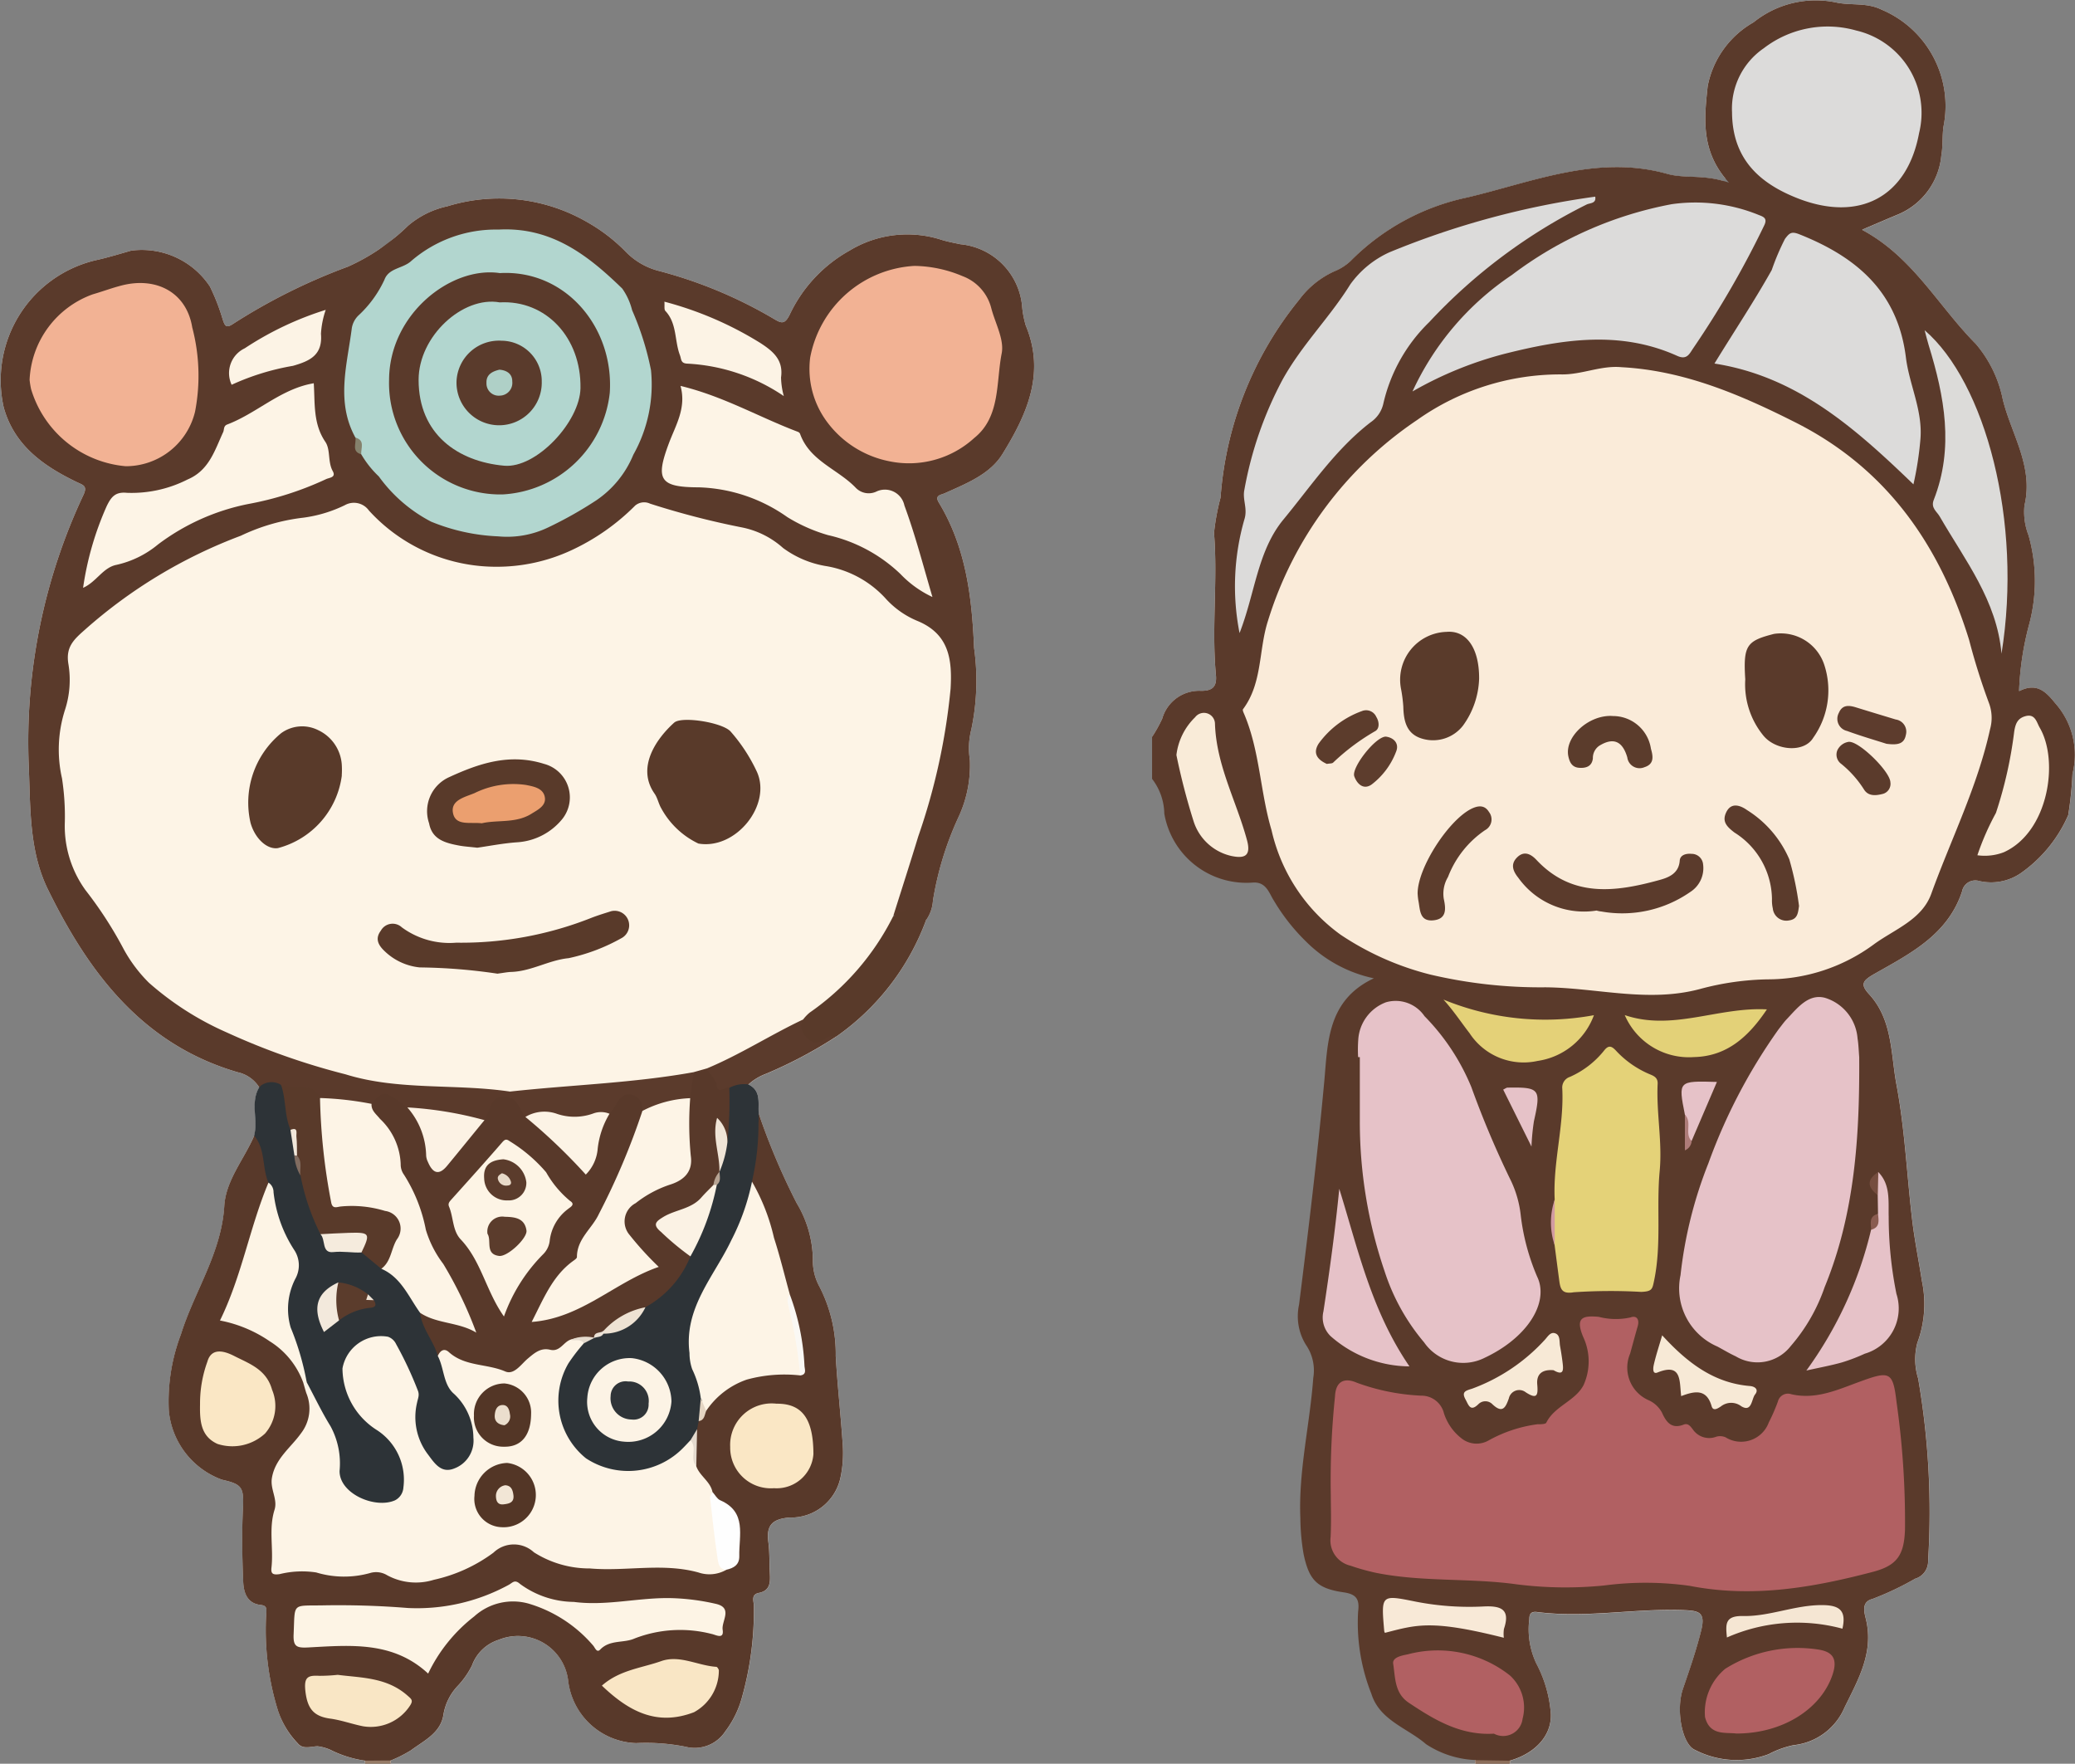 <svg xmlns="http://www.w3.org/2000/svg" xmlns:xlink="http://www.w3.org/1999/xlink" width="123.146" height="104.658" viewBox="0 0 123.146 104.658">
  <rect x="0" y="0" width="123.146" height="104.658" fill="#808080" stroke="none"/>
  <defs>
    <clipPath id="clip-path">
      <rect id="長方形_18420" data-name="長方形 18420" width="54.773" height="104.658" fill="none"/>
    </clipPath>
    <clipPath id="clip-path-2">
      <rect id="長方形_18421" data-name="長方形 18421" width="61.373" height="92.871" fill="none"/>
    </clipPath>
  </defs>
  <g id="グループ_67400" data-name="グループ 67400" transform="translate(-940.627 -2571.342)">
    <g id="グループ_67397" data-name="グループ 67397" transform="translate(1009 2571.342)">
      <g id="グループ_67396" data-name="グループ 67396" clip-path="url(#clip-path)">
        <path id="パス_26837" data-name="パス 26837" d="M22.485,11.468a6.364,6.364,0,0,1-1.851.485,14.66,14.66,0,0,0-6.464,2.413c-1.328.853-2.539,1.88-3.857,2.762a11.216,11.216,0,0,0-3.673,4.778,21.531,21.531,0,0,0-2.278,7.753,54.06,54.06,0,0,0-.252,9.779C4.274,40.969,4,41.3,2.481,41.687a2.371,2.371,0,0,0-1.56,1.357c-.213.407-.291.969-.921,1a8.416,8.416,0,0,0,.6-1.076,2.279,2.279,0,0,1,2.3-1.657c.737.01.94-.3.892-.911-.271-2.82.116-5.641-.116-8.461a13.741,13.741,0,0,1,.388-2.093A21,21,0,0,1,8.732,18.1a5.336,5.336,0,0,1,2.084-1.677,3.1,3.1,0,0,0,.95-.6,13.705,13.705,0,0,1,6.92-3.78c3.877-.911,7.724-2.568,11.882-1.405.989.281,2.064.048,3.344.426-.291.252-.717.1-1.085.1-1.89-.039-3.722-.572-5.612-.572a12.31,12.31,0,0,0-4.73.882" transform="translate(0 -0.315)" fill="#fff"/>
        <path id="パス_26838" data-name="パス 26838" d="M35.072,10.6c-1.483-1.793-1.241-3.7-1.056-5.486a5.572,5.572,0,0,1,2.723-3.789A5.883,5.883,0,0,1,41.614.142c.882.2,1.822-.01,2.714.426A6.205,6.205,0,0,1,48.01,7.518c-.078.562-.029,1.144-.126,1.7a4.216,4.216,0,0,1-2.51,3.489c-.678.281-1.347.572-2.171.921.029-.233.31-.436.872-.669A5.184,5.184,0,0,0,47.3,10.183a7.53,7.53,0,0,0-1.764-8.5,4.3,4.3,0,0,0-3.082-1.2A6.515,6.515,0,0,1,41.226.4,6.484,6.484,0,0,0,34.51,4.659a7.3,7.3,0,0,0,.271,4.982c.136.31.494.62.291.959" transform="translate(-1.044 0)" fill="#fff"/>
        <path id="パス_26839" data-name="パス 26839" d="M55.3,46.351a21.688,21.688,0,0,1-.252,2.452,8.213,8.213,0,0,1-2.811,3.441,3.114,3.114,0,0,1-2.481.465.8.8,0,0,0-1.008.62c-.843,2.568-3.082,3.693-5.185,4.885-.737.417-.872.63-.32,1.231,1.4,1.531,1.27,3.567,1.619,5.389.494,2.646.611,5.36.93,8.034.145,1.2.388,2.384.572,3.576a6.6,6.6,0,0,1-.271,3.673,3.822,3.822,0,0,0,.048,2.113,46.468,46.468,0,0,1,.591,10.816,1.07,1.07,0,0,1-.766,1.066,17.8,17.8,0,0,1-2.53,1.2c-.707.174-.475.853-.388,1.231.465,1.967-.475,3.576-1.27,5.2A3.707,3.707,0,0,1,38.742,104a5.607,5.607,0,0,0-1.473.533,5.372,5.372,0,0,1-4.371-.252c-.766-.32-1.153-2.374-.717-3.625.388-1.134.785-2.268,1.076-3.441.291-1.134-.155-1.192-1.056-1.231-2.9-.107-5.776.485-8.664.116-.359-.048-.475.1-.475.426a4.746,4.746,0,0,0,.417,2.626,7.542,7.542,0,0,1,.843,2.782c.174,1.357-.795,2.51-2.384,2.975a.4.4,0,0,1-.048.184.2.2,0,0,1-.039-.174v-.01a.218.218,0,0,1,.078-.145,7.822,7.822,0,0,1,.853-.533,2.535,2.535,0,0,0,1.076-2.966,13.821,13.821,0,0,0-.7-2.142,4.784,4.784,0,0,1-.417-2.433c.048-.514.262-.911.833-.833,2.675.339,5.33-.271,8-.145,2.132.1,2.278.2,1.812,2.307-.184.853-.6,1.628-.795,2.471-.717,3.053.359,4.313,3.15,3.974,2.268-.271,4.8-.678,5.97-3.218.62-1.357,1.337-2.714,1.1-4.313a1.808,1.808,0,0,1,1.367-2.239,3.083,3.083,0,0,0,2.384-3.218,51.251,51.251,0,0,0-.456-7.317,12.853,12.853,0,0,1,0-5.369,7.5,7.5,0,0,0-.223-3.363c-.523-3.082-.7-6.212-1.115-9.3-.31-2.316-.446-4.759-1.938-6.775-.426-.582-.165-.989.388-1.27a24.417,24.417,0,0,0,2.568-1.628A6.481,6.481,0,0,0,48.4,53.416a1.368,1.368,0,0,1,1.4-.94c2.665.048,4-1.725,4.865-3.857a7.039,7.039,0,0,0,.252-4.555c-.349-1.221-.882-2.336-2.4-2.481-.688-.068-.678-.64-.62-1.134a19.733,19.733,0,0,1,.465-2.791,9.965,9.965,0,0,0,.068-5.36,6.082,6.082,0,0,1-.184-2.8,2.306,2.306,0,0,0-.058-1.231c-.824-2.374-1.241-5-2.791-6.978C47.61,19.03,45.953,16.6,43.53,14.9c-.465-.33-.708-.591-.7-.814,3,1.609,4.516,4.536,6.726,6.755a7.3,7.3,0,0,1,1.6,3.286c.5,2.064,1.841,3.983,1.289,6.3a3.809,3.809,0,0,0,.242,1.774,9.93,9.93,0,0,1,.019,5.35,17.8,17.8,0,0,0-.582,3.9c1.037-.533,1.589.019,2.142.708a4.6,4.6,0,0,1,1.027,4.2" transform="translate(-0.673 -0.434)" fill="#fff"/>
        <path id="パス_26840" data-name="パス 26840" d="M54.623,45.917a21.688,21.688,0,0,1-.252,2.452,8.213,8.213,0,0,1-2.811,3.441,3.114,3.114,0,0,1-2.481.465.8.8,0,0,0-1.008.62c-.843,2.568-3.082,3.693-5.185,4.885-.737.417-.872.63-.32,1.231,1.4,1.531,1.27,3.567,1.619,5.389.494,2.646.611,5.36.93,8.034.145,1.2.388,2.384.572,3.576a6.6,6.6,0,0,1-.271,3.673,3.822,3.822,0,0,0,.048,2.113,46.468,46.468,0,0,1,.591,10.816,1.07,1.07,0,0,1-.766,1.066,17.8,17.8,0,0,1-2.53,1.2c-.708.174-.475.853-.388,1.231.465,1.967-.475,3.576-1.27,5.2a3.707,3.707,0,0,1-3.034,2.248,5.607,5.607,0,0,0-1.473.533,5.372,5.372,0,0,1-4.371-.252c-.766-.32-1.153-2.374-.717-3.625.388-1.134.785-2.268,1.076-3.441.291-1.134-.155-1.192-1.056-1.231-2.9-.107-5.776.485-8.664.116-.359-.048-.475.1-.475.426a4.746,4.746,0,0,0,.417,2.626,7.542,7.542,0,0,1,.843,2.782c.174,1.357-.795,2.51-2.384,2.975a.268.268,0,0,1-.087.01,13.087,13.087,0,0,1-1.851.058h-.058a.364.364,0,0,1-.1.01v-.107a5.716,5.716,0,0,1-2.908-.94c-1.115-.969-2.752-1.405-3.247-2.995a11.45,11.45,0,0,1-.785-4.865c.1-.746-.107-1.047-.882-1.153-1.58-.233-2.035-.746-2.355-2.278A13.115,13.115,0,0,1,8.8,90.082c-.116-2.8.562-5.534.766-8.316A2.669,2.669,0,0,0,9.13,79.8a3.222,3.222,0,0,1-.407-2.384c.552-4.4,1.085-8.79,1.493-13.21.213-2.287.155-4.846,2.946-6.154A8.037,8.037,0,0,1,9.168,55.9,11.781,11.781,0,0,1,7.22,53.428c-.281-.436-.446-1.124-1.26-1.056a4.945,4.945,0,0,1-5.234-4.09A3.471,3.471,0,0,0,0,46.217V43.726a8.415,8.415,0,0,0,.6-1.076,2.279,2.279,0,0,1,2.3-1.657c.737.01.94-.3.892-.911-.271-2.82.116-5.641-.116-8.461a13.741,13.741,0,0,1,.388-2.093A21,21,0,0,1,8.732,17.781,5.336,5.336,0,0,1,10.816,16.1a3.1,3.1,0,0,0,.95-.6,13.705,13.705,0,0,1,6.92-3.78c3.877-.911,7.724-2.568,11.882-1.405.989.281,2.064.048,3.344.426a2.48,2.48,0,0,1,.33.1c-.078-.078-.145-.165-.213-.242-1.483-1.793-1.241-3.7-1.056-5.486a5.572,5.572,0,0,1,2.723-3.789A5.883,5.883,0,0,1,40.57.142c.882.2,1.822-.01,2.714.426a6.205,6.205,0,0,1,3.683,6.949c-.078.562-.029,1.144-.126,1.7A4.216,4.216,0,0,1,44.33,12.7c-.678.281-1.347.572-2.171.921-.01,0-.019.01-.029.01.01.01.019.01.029.019,3,1.609,4.516,4.536,6.726,6.755a7.3,7.3,0,0,1,1.6,3.286c.5,2.064,1.841,3.983,1.289,6.3a3.809,3.809,0,0,0,.242,1.774,9.93,9.93,0,0,1,.019,5.35,17.8,17.8,0,0,0-.582,3.9c1.037-.533,1.589.019,2.142.708a4.6,4.6,0,0,1,1.027,4.2" transform="translate(0 0)" fill="#5a3a2b"/>
        <path id="パス_26841" data-name="パス 26841" d="M19.877,107.864a.058.058,0,0,1-.01.039c-.019.048-.048.078-.078.078a.435.435,0,0,0-.01-.107v-.107c.058.029.087.058.1.1" transform="translate(-0.61 -3.322)" fill="#fff"/>
        <path id="パス_26842" data-name="パス 26842" d="M21.873,107.8a.4.4,0,0,1-.048.184H19.79a.435.435,0,0,0-.01-.107v-.107l2.006.029Z" transform="translate(-0.61 -3.322)" fill="#8b6d5a"/>
        <path id="パス_26843" data-name="パス 26843" d="M28.029,22.482c3.721.2,7.053,1.628,10.323,3.277,5.4,2.723,8.556,7.25,10.306,12.9a38.8,38.8,0,0,0,1.185,3.766,2.5,2.5,0,0,1,.061,1.536c-.746,3.409-2.315,6.519-3.49,9.769-.558,1.545-2.188,2.107-3.407,3A10.627,10.627,0,0,1,36.7,58.807a16.356,16.356,0,0,0-4.008.572c-3.087.829-6.128-.076-9.189-.1a28.548,28.548,0,0,1-6.815-.755,17.02,17.02,0,0,1-5.326-2.364,10.5,10.5,0,0,1-4.1-6.2c-.677-2.27-.692-4.672-1.613-6.866-.043-.1-.123-.263-.081-.318,1.162-1.555.92-3.509,1.48-5.242A22.237,22.237,0,0,1,15.894,25.62a14.683,14.683,0,0,1,8.563-2.71c1.216.022,2.349-.543,3.572-.428" transform="translate(-0.171 -0.693)" fill="#faebd9"/>
        <path id="パス_26844" data-name="パス 26844" d="M10.942,91.181a48.231,48.231,0,0,1,.25-5.831c.042-.957.611-1.116,1.291-.817a12.751,12.751,0,0,0,3.82.769,1.374,1.374,0,0,1,1.356,1.05,3.075,3.075,0,0,0,1.019,1.467,1.438,1.438,0,0,0,1.633.139A8.16,8.16,0,0,1,23.2,87c.184,0,.484,0,.532-.095.5-1,1.732-1.284,2.217-2.242a3.416,3.416,0,0,0-.032-2.855c-.467-1.131-.047-1.271.927-1.183a4.018,4.018,0,0,0,1.885.035c.368-.138.543.124.428.523-.156.541-.3,1.085-.451,1.627a2.11,2.11,0,0,0,1.08,2.754,1.677,1.677,0,0,1,.81.742c.248.556.565,1,1.29.713.259-.1.4.1.544.288a1.173,1.173,0,0,0,1.4.427.835.835,0,0,1,.535.036,1.75,1.75,0,0,0,2.571-.878,11.034,11.034,0,0,0,.541-1.241.612.612,0,0,1,.79-.436c1.443.339,2.739-.256,4.023-.726,1.824-.668,2.014-.645,2.23,1.212a50.22,50.22,0,0,1,.5,7.544c-.051,1.511-.467,2.135-1.905,2.513-3.572.937-7.144,1.559-10.882.828a18.878,18.878,0,0,0-5.058-.021,23.093,23.093,0,0,1-5.155-.061c-2.785-.394-5.627-.131-8.4-.69a12.836,12.836,0,0,1-1.51-.423A1.541,1.541,0,0,1,10.931,93.7c.047-.941.011-1.885.011-2.524" transform="translate(-0.336 -2.485)" fill="#b16062"/>
        <path id="パス_26845" data-name="パス 26845" d="M42.963,64.624c.028,4.655-.253,9.26-2.051,13.632a10.57,10.57,0,0,1-2.013,3.5,2.5,2.5,0,0,1-3.261.611c-.374-.172-.728-.387-1.091-.582a3.759,3.759,0,0,1-2.189-4.235A25.42,25.42,0,0,1,34.016,70.9a33.006,33.006,0,0,1,4.167-7.948c.165-.206.316-.425.5-.615.62-.656,1.27-1.5,2.243-1.247A2.739,2.739,0,0,1,42.864,63.5c.061.369.068.748.1,1.122" transform="translate(-0.996 -1.882)" fill="#e6c2c8"/>
        <path id="パス_26846" data-name="パス 26846" d="M12.616,64.619a8.065,8.065,0,0,1,.007-1.016,2.538,2.538,0,0,1,1.643-2.24,2.071,2.071,0,0,1,2.29.823A13.1,13.1,0,0,1,19.338,66.4,56,56,0,0,0,21.709,72a6.351,6.351,0,0,1,.551,1.943,13.128,13.128,0,0,0,.978,3.694,2.012,2.012,0,0,1,.173.532c.259,1.5-1.079,3.25-3.267,4.28a2.823,2.823,0,0,1-3.613-.907,12.449,12.449,0,0,1-2.343-4.215,27.486,27.486,0,0,1-1.471-8.874c0-1.279,0-2.558,0-3.836h-.1" transform="translate(-0.388 -1.888)" fill="#e6c2c8"/>
        <path id="パス_26847" data-name="パス 26847" d="M5.349,37.939A14.34,14.34,0,0,1,5.633,31.2c.211-.651-.121-1.168,0-1.757A22.181,22.181,0,0,1,7.9,22.9c1.144-2.068,2.8-3.687,4.017-5.649a5.777,5.777,0,0,1,2.331-1.911,49.792,49.792,0,0,1,12.208-3.3c.076.41-.308.373-.5.462a32.575,32.575,0,0,0-9.346,6.978,9.774,9.774,0,0,0-2.731,4.853,1.807,1.807,0,0,1-.74,1.087c-2.085,1.6-3.541,3.786-5.186,5.778-1.541,1.868-1.68,4.375-2.605,6.74" transform="translate(-0.157 -0.371)" fill="#dcdbda"/>
        <path id="パス_26848" data-name="パス 26848" d="M15.945,23.613a16.74,16.74,0,0,1,5.9-6.915,22.61,22.61,0,0,1,9.486-4.2,9.963,9.963,0,0,1,5.181.647c.3.11.508.213.3.629a56.243,56.243,0,0,1-4.2,7.264c-.225.327-.371.724-.951.463-3.392-1.529-6.822-.987-10.25-.124a22.093,22.093,0,0,0-5.467,2.235" transform="translate(-0.491 -0.382)" fill="#dcdbda"/>
        <path id="パス_26849" data-name="パス 26849" d="M35.515,6.742A4.351,4.351,0,0,1,37.4,2.911a6.213,6.213,0,0,1,5.488-1.049,5.015,5.015,0,0,1,3.726,6.088c-.7,3.785-3.535,5.3-7.2,3.869-2.341-.915-3.871-2.389-3.9-5.078" transform="translate(-1.095 -0.05)" fill="#dcdbda"/>
        <path id="パス_26850" data-name="パス 26850" d="M46.249,29.182c-3.47-3.346-6.914-6.408-11.811-7.17,1.181-1.929,2.362-3.7,3.4-5.552a14.383,14.383,0,0,1,.784-1.845c.272-.362.393-.457.863-.27,3.375,1.341,5.829,3.407,6.314,7.3.2,1.627,1.01,3.155.861,4.867a19.571,19.571,0,0,1-.413,2.669" transform="translate(-1.062 -0.439)" fill="#dcdbda"/>
        <path id="パス_26851" data-name="パス 26851" d="M24.652,73.165c-.113-2.216.561-4.378.449-6.593a.663.663,0,0,1,.452-.695,5.365,5.365,0,0,0,2.035-1.569c.284-.365.479-.227.713.025a5.76,5.76,0,0,0,2.023,1.4c.245.1.455.212.437.561-.083,1.726.286,3.427.12,5.179-.2,2.151.119,4.338-.33,6.493-.107.51-.116.641-.768.669a32.182,32.182,0,0,0-4,.022c-.676.113-.789-.161-.857-.662-.095-.708-.186-1.417-.279-2.125a9.411,9.411,0,0,1,0-2.706" transform="translate(-0.757 -1.975)" fill="#e4d278"/>
        <path id="パス_26852" data-name="パス 26852" d="M51.871,39.427c-.27-3.169-2.175-5.568-3.67-8.157-.172-.3-.542-.506-.352-.988,1.213-3.094.632-6.138-.3-9.168-.087-.283-.156-.572-.242-.895,3.583,3.073,5.836,11.335,4.56,19.207" transform="translate(-1.458 -0.623)" fill="#dcdbd9"/>
        <path id="パス_26853" data-name="パス 26853" d="M35.72,105.976c-.654-.081-1.585.138-1.863-.981a3.357,3.357,0,0,1,1.2-2.86,8.079,8.079,0,0,1,5.468-1.151c.855.118,1.219.5.917,1.449-.657,2.055-2.945,3.544-5.72,3.543" transform="translate(-1.042 -3.11)" fill="#b16062"/>
        <path id="パス_26854" data-name="パス 26854" d="M20.75,105.99c-1.978.12-3.533-.814-5.064-1.837-.848-.566-.794-1.5-.922-2.311-.062-.393.543-.494.872-.561a6.916,6.916,0,0,1,6.058,1.256,2.575,2.575,0,0,1,.75,2.566,1.159,1.159,0,0,1-1.7.887" transform="translate(-0.455 -3.116)" fill="#b16062"/>
        <path id="パス_26855" data-name="パス 26855" d="M44.318,74.24,44.3,73.129a1.254,1.254,0,0,1,.031-1.37c.742.753.594,1.75.62,2.649a23.075,23.075,0,0,0,.46,4.582,2.8,2.8,0,0,1-1.879,3.549,10.7,10.7,0,0,1-1.36.519c-.642.18-1.3.3-2.107.48a23.312,23.312,0,0,0,3.842-8.355c.271-.255.142-.685.407-.943" transform="translate(-1.235 -2.212)" fill="#e6c2c8"/>
        <path id="パス_26856" data-name="パス 26856" d="M15.6,83.323a7.125,7.125,0,0,1-4.688-1.8,1.543,1.543,0,0,1-.42-1.462c.368-2.408.7-4.821.94-7.277,1.111,3.571,1.9,7.232,4.167,10.541" transform="translate(-0.323 -2.243)" fill="#e6c2c8"/>
        <path id="パス_26857" data-name="パス 26857" d="M1.49,46.149A3.739,3.739,0,0,1,2.6,43.907a.656.656,0,0,1,1.179.387c.079,2.47,1.279,4.6,1.9,6.906.264.974-.18,1.1-.947.934a3.056,3.056,0,0,1-2.22-2.048A38.89,38.89,0,0,1,1.49,46.149" transform="translate(-0.046 -1.346)" fill="#f9ebd8"/>
        <path id="パス_26858" data-name="パス 26858" d="M50.538,52.1a15.65,15.65,0,0,1,1.1-2.509,25.051,25.051,0,0,0,1.085-4.825c.072-.459.19-.784.658-.916.591-.168.672.365.851.671,1.169,1.988.524,6.2-2.122,7.4a3.157,3.157,0,0,1-1.578.179" transform="translate(-1.558 -1.351)" fill="#f9ebd8"/>
        <path id="パス_26859" data-name="パス 26859" d="M26.771,62.132a4.207,4.207,0,0,1-3.344,2.71A3.83,3.83,0,0,1,19.395,63.2c-.5-.647-.952-1.335-1.553-2a15.884,15.884,0,0,0,8.929.928" transform="translate(-0.55 -1.887)" fill="#e4d178"/>
        <path id="パス_26860" data-name="パス 26860" d="M28.943,62.14c2.84.963,5.522-.492,8.437-.339-1.091,1.626-2.374,2.786-4.325,2.83a4.15,4.15,0,0,1-4.111-2.491" transform="translate(-0.892 -1.905)" fill="#e3d178"/>
        <path id="パス_26861" data-name="パス 26861" d="M21.314,100.2c-4.288-1.081-5.166-.781-7.059-.292a.411.411,0,0,1-.041-.1c-.19-2.192-.195-2.166,1.89-1.748a16.551,16.551,0,0,0,4.014.282c1.009-.046,1.6.151,1.2,1.333a2.047,2.047,0,0,0-.006.53" transform="translate(-0.436 -3.016)" fill="#f8e9d7"/>
        <path id="パス_26862" data-name="パス 26862" d="M24.419,83.824c-.672-.06-1.023.222-.973.832.054.635.011.93-.683.476a.629.629,0,0,0-1,.358c-.2.574-.388.906-.975.355a.582.582,0,0,0-.826-.014c-.488.484-.589.06-.77-.27-.263-.474.025-.525.4-.646a10.944,10.944,0,0,0,4.266-2.856c.181-.178.338-.5.611-.438.36.087.28.484.332.768s.1.594.139.894c.056.444.133.921-.518.544" transform="translate(-0.588 -2.516)" fill="#f7e9d6"/>
        <path id="パス_26863" data-name="パス 26863" d="M31.216,81.753c1.483,1.62,3.058,2.833,5.205,3.012.35.029.525.237.312.5s-.185,1.085-.82.7a.987.987,0,0,0-1.214.014c-.182.118-.453.3-.545-.015-.3-1.053-1.016-.9-1.807-.6-.111-.883.054-1.992-1.408-1.4-.316.128-.254-.3-.219-.453.122-.544.3-1.076.5-1.761" transform="translate(-0.946 -2.52)" fill="#f7e9d6"/>
        <path id="パス_26864" data-name="パス 26864" d="M35.2,100.2c-.08-.8-.127-1.3.965-1.278,1.565.031,3.063-.652,4.667-.648,1.062,0,1.465.321,1.223,1.4a10.3,10.3,0,0,0-6.855.522" transform="translate(-1.084 -3.029)" fill="#f5e6d3"/>
        <path id="パス_26865" data-name="パス 26865" d="M32.621,68.188c-.4-2.014-.4-2.014,1.9-1.946l-1.506,3.513c-.721-.372-.04-1.1-.4-1.567" transform="translate(-0.999 -2.041)" fill="#e6c2c8"/>
        <path id="パス_26866" data-name="パス 26866" d="M21.5,66.707c.131-.062.192-.115.254-.116,1.919-.034,2,.077,1.571,1.991a13.444,13.444,0,0,0-.146,1.506L21.5,66.707" transform="translate(-0.663 -2.052)" fill="#e6c2c8"/>
        <path id="パス_26867" data-name="パス 26867" d="M44.454,71.759q-.016.685-.031,1.37c-.628-.471-.668-.929.031-1.37" transform="translate(-1.354 -2.212)" fill="#754d3f"/>
        <path id="パス_26868" data-name="パス 26868" d="M24.648,73.454q0,1.352,0,2.7a4.184,4.184,0,0,1,0-2.7" transform="translate(-0.753 -2.264)" fill="#d19ba2"/>
        <path id="パス_26869" data-name="パス 26869" d="M32.627,68.251c.449.441-.041,1.122.4,1.567a.647.647,0,0,1-.4.547Z" transform="translate(-1.006 -2.104)" fill="#ae7c79"/>
        <path id="パス_26870" data-name="パス 26870" d="M44.439,74.319c.037.39.133.8-.407.943-.022-.383-.139-.807.407-.943" transform="translate(-1.356 -2.291)" fill="#8a5c51"/>
        <path id="パス_26871" data-name="パス 26871" d="M36.323,41.508c-.125-2.011.069-2.285,1.71-2.7a2.717,2.717,0,0,1,2.984,1.851,4.852,4.852,0,0,1-.661,4.314c-.549.913-2.23.761-2.957-.129a4.8,4.8,0,0,1-1.076-3.337" transform="translate(-1.119 -1.194)" fill="#5a3a2b"/>
        <path id="パス_26872" data-name="パス 26872" d="M19.877,41.492a5,5,0,0,1-.961,2.764,2.249,2.249,0,0,1-2.437.762c-.917-.277-1.081-1.051-1.1-1.9a8.943,8.943,0,0,0-.128-1.009,2.84,2.84,0,0,1,2.7-3.423c1.168-.1,1.943.949,1.927,2.8" transform="translate(-0.469 -1.192)" fill="#5a3b2b"/>
        <path id="パス_26873" data-name="パス 26873" d="M27.053,55.644a4.784,4.784,0,0,1-4.632-1.94c-.318-.394-.481-.8-.093-1.2.406-.419.812-.242,1.163.131,2.12,2.26,4.694,1.911,7.282,1.2.5-.136,1.166-.358,1.222-1.151.025-.35.387-.436.7-.407a.682.682,0,0,1,.687.623,1.675,1.675,0,0,1-.761,1.64A7.065,7.065,0,0,1,27.355,55.7a1.557,1.557,0,0,1-.3-.059" transform="translate(-0.681 -1.611)" fill="#5b3b2c"/>
        <path id="パス_26874" data-name="パス 26874" d="M16.261,54.565c-.026-1.54,1.885-4.466,3.256-5.081.409-.183.747-.16.977.218a.721.721,0,0,1-.231,1.081,5.91,5.91,0,0,0-2.2,2.779,1.935,1.935,0,0,0-.252,1.288c.123.573.2,1.21-.626,1.284s-.772-.638-.88-1.17a3.474,3.474,0,0,1-.043-.4" transform="translate(-0.501 -1.522)" fill="#5c3c2c"/>
        <path id="パス_26875" data-name="パス 26875" d="M39.477,55.268c-.059.4-.074.793-.58.866a.806.806,0,0,1-.977-.706,2.218,2.218,0,0,1-.05-.561,4.73,4.73,0,0,0-2.223-3.943c-.456-.347-.749-.649-.5-1.186.306-.668.9-.394,1.246-.147A6.441,6.441,0,0,1,38.9,52.516a18.305,18.305,0,0,1,.574,2.751" transform="translate(-1.081 -1.52)" fill="#5b3b2c"/>
        <path id="パス_26876" data-name="パス 26876" d="M28.115,43.84a2.278,2.278,0,0,1,2.276,1.942c.144.491.18.913-.383,1.093a.734.734,0,0,1-1.02-.581c-.266-.907-.777-1.235-1.661-.692a.876.876,0,0,0-.382.753c-.056.47-.4.587-.818.556s-.56-.324-.636-.674c-.247-1.153,1.212-2.487,2.624-2.4" transform="translate(-0.785 -1.351)" fill="#5b3c2c"/>
        <path id="パス_26877" data-name="パス 26877" d="M10.679,46.67c-.519-.236-.862-.6-.488-1.2a5.445,5.445,0,0,1,2.569-1.934.66.66,0,0,1,.857.346c.176.282.2.678-.049.833a12.961,12.961,0,0,0-2.51,1.874c-.064.066-.212.049-.378.082" transform="translate(-0.309 -1.34)" fill="#5c3c2c"/>
        <path id="パス_26878" data-name="パス 26878" d="M44.886,45.47c-.654-.21-1.51-.457-2.345-.763a.738.738,0,0,1-.491-1.069c.212-.507.611-.458,1.035-.326.78.242,1.562.477,2.343.714a.731.731,0,0,1,.6.919c-.1.531-.48.61-1.138.524" transform="translate(-1.294 -1.332)" fill="#5d3c2d"/>
        <path id="パス_26879" data-name="パス 26879" d="M42.656,45.42c.618-.024,2.437,1.763,2.453,2.4a.616.616,0,0,1-.456.691c-.4.1-.856.156-1.117-.274a6.241,6.241,0,0,0-1.341-1.506.679.679,0,0,1-.235-.807.884.884,0,0,1,.7-.507" transform="translate(-1.292 -1.4)" fill="#5b3b2c"/>
        <path id="パス_26880" data-name="パス 26880" d="M14.245,45.1c.471.052.818.4.619.889a4.409,4.409,0,0,1-1.449,1.949c-.477.34-.865-.015-1.034-.482-.182-.506,1.242-2.338,1.864-2.356" transform="translate(-0.381 -1.39)" fill="#5d3d2d"/>
      </g>
    </g>
    <g id="グループ_67399" data-name="グループ 67399" transform="translate(940.627 2583.129)">
      <g id="グループ_67398" data-name="グループ 67398" transform="translate(0 0)" clip-path="url(#clip-path-2)">
        <path id="パス_26881" data-name="パス 26881" d="M59.493,15.156c-.743,1.209-2.158,1.753-3.436,2.331-.242.1-.6.121-.337.553,1.606,2.651,1.96,5.586,2.089,8.617a14.05,14.05,0,0,1-.164,4.844,4.469,4.469,0,0,0-.086,1.8,7.284,7.284,0,0,1-.691,3.436,18.977,18.977,0,0,0-1.5,4.921,2.254,2.254,0,0,1-.406,1.157,14.589,14.589,0,0,1-5.31,6.9,26.365,26.365,0,0,1-4.2,2.228,3.211,3.211,0,0,0-1.027.622c.76.38.553,1.088.6,1.718a39.715,39.715,0,0,0,2.262,5.336,6.635,6.635,0,0,1,.958,3.359,3.159,3.159,0,0,0,.38,1.571,8.721,8.721,0,0,1,.976,4.144c.1,1.744.3,3.5.414,5.241a7.025,7.025,0,0,1-.1,1.8,3,3,0,0,1-3.056,2.53c-1.036.086-1.39.475-1.252,1.476.078.6.052,1.209.086,1.813.026.535.043,1.045-.648,1.183-.492.095-.3.5-.3.777a18.983,18.983,0,0,1-.7,5.4,5.874,5.874,0,0,1-1,2.046,2.167,2.167,0,0,1-2.348.907,12.062,12.062,0,0,0-2.944-.216,4.2,4.2,0,0,1-4.032-3.73,3,3,0,0,0-4.118-2.4,2.48,2.48,0,0,0-1.589,1.528,5.1,5.1,0,0,1-.812,1.174,3.243,3.243,0,0,0-.881,1.744c-.164,1.088-1.157,1.537-1.934,2.115a8.117,8.117,0,0,1-1.191.6v.19a.257.257,0,0,1-.052-.19.032.032,0,0,1,.009-.026.139.139,0,0,1,.026-.078,2.483,2.483,0,0,1,.924-.656,3.78,3.78,0,0,0,2.15-2.651,2.575,2.575,0,0,1,.734-1.226,3.417,3.417,0,0,0,.812-1.174c.622-2,3.7-2.512,5.267-.863a3.047,3.047,0,0,1,.915,1.735,4.1,4.1,0,0,0,4.343,3.721,8.152,8.152,0,0,1,2,.078c1.338.337,2.245-.147,3.074-1.658a7,7,0,0,0,.656-2,26.809,26.809,0,0,0,.484-3.894c.052-.648.026-1.278.656-1.7a.785.785,0,0,0,.259-.786c-.017-.25-.095-.5-.1-.76-.086-2.055-.147-2.512,1.96-2.815a2.728,2.728,0,0,0,2.374-2.53,12.8,12.8,0,0,0-.052-3.35,26.8,26.8,0,0,1-.294-3.721,4.947,4.947,0,0,0-.371-2.253A13.3,13.3,0,0,1,47.8,61.547a2.11,2.11,0,0,0-.25-.82,33.091,33.091,0,0,1-2.538-5.906c-.043-.13-.095-.268-.138-.406,0-.009-.009-.026-.009-.035a4.575,4.575,0,0,0-.5-1.77.11.11,0,0,1,.009-.052c0-.017,0-.026.009-.035.069-.458.509-.527.829-.7,1.027-.561,2.107-1.036,3.143-1.589.311-.164.622-.337.924-.527.069-.043.147-.086.216-.13A15.39,15.39,0,0,0,54.8,42.7c.009-.009.009-.026.017-.035a.16.16,0,0,1,.017-.06,49.76,49.76,0,0,1,2.176-7.175,4.608,4.608,0,0,0,.259-2.538,3.308,3.308,0,0,1,.173-1.615,10.8,10.8,0,0,0,.043-4.844,5.093,5.093,0,0,1-.1-1.14,12.141,12.141,0,0,0-1.537-6.441c-.57-1.183-.6-1.252.613-1.779,3.238-1.433,4.593-4.17,4.593-7.443a9.834,9.834,0,0,0-1.589-5.344,2.228,2.228,0,0,0-1.252-.993,17.058,17.058,0,0,0-4-.907A7.389,7.389,0,0,0,47.3,6.522c-.717,1.243-.708,1.252-1.994.535a27.528,27.528,0,0,0-6.1-2.478,6.015,6.015,0,0,1-2.435-1.442,10.144,10.144,0,0,0-11.509-1.9,16.826,16.826,0,0,0-3.445,2.383,4.353,4.353,0,0,1-1.373.837,25.738,25.738,0,0,0-5.949,2.823c-1.071.691-1.269.587-1.692-.613C11.816,3.906,9.71,2.827,6.938,3.63a23.876,23.876,0,0,0-2.746.829C1.024,5.78-.7,10.321.894,13.36a7.711,7.711,0,0,0,3.454,3.074c1.036.553,1.053.639.613,1.684A32.559,32.559,0,0,0,2.008,31.6a35.993,35.993,0,0,0,.345,6.881,11.59,11.59,0,0,0,1.494,3.911c.881,1.373,1.718,2.772,2.72,4.058a13.988,13.988,0,0,0,6.052,4.533c.682.268,1.373.518,2.038.837.38.181.751.38.837.82v.009a.324.324,0,0,1,.009.095.492.492,0,0,1,.009.112c-.164.9-.009,1.813-.181,2.7-.009.017-.017.043-.026.06a1.556,1.556,0,0,1-.069.181c-.224.57-.535,1.105-.812,1.658a11.25,11.25,0,0,0-.993,3.177A21.466,21.466,0,0,1,11.7,65.492a13.437,13.437,0,0,0-1.476,5.681,4.726,4.726,0,0,0,3.471,4.7,1.208,1.208,0,0,1,.932,1.364c-.052,1.3.026,2.616.017,3.928-.009.881.052,1.753,1.062,2.141.337.13.319.466.276.751-.268,1.994.354,3.851.837,5.733a2.281,2.281,0,0,0,2.115,1.839,9.167,9.167,0,0,1,2.685.958.2.2,0,0,1,.052.078.032.032,0,0,1,.009.026.186.186,0,0,1-.035.181.172.172,0,0,0-.009-.181,6.686,6.686,0,0,1-1.908-.578,2.566,2.566,0,0,0-.9-.276c-.414.017-.863.2-1.166-.173A5.127,5.127,0,0,1,16.5,89.719a16.063,16.063,0,0,1-.691-5.828c.026-.276-.026-.406-.328-.44-.82-.086-1.019-.743-1.045-1.39-.06-1.425-.086-2.858-.017-4.282.06-1.3-.017-1.485-1.243-1.761a4.835,4.835,0,0,1-3.151-4.084,11.189,11.189,0,0,1,.717-4.541c.8-2.556,2.4-4.818,2.573-7.607C13.4,58.248,14.493,57,15.089,55.6c.25-.932-.242-1.951.3-2.858a2.02,2.02,0,0,0-1.278-.9c-5.655-1.649-8.841-5.9-11.276-10.87C1.723,38.692,1.81,36.145,1.706,33.65A34.383,34.383,0,0,1,4.952,17.582c.259-.553-.035-.587-.406-.768-1.969-.95-3.7-2.167-4.326-4.429A7.318,7.318,0,0,1,5.678,3.656c.708-.155,1.407-.371,2.107-.57A4.844,4.844,0,0,1,12.455,5.21a12.177,12.177,0,0,1,.76,1.951c.13.389.2.553.622.268a34.828,34.828,0,0,1,6.812-3.393,12.259,12.259,0,0,0,3.566-2.426A5.321,5.321,0,0,1,26.555.452a10.439,10.439,0,0,1,8.323.958,10.227,10.227,0,0,1,2.245,1.727,4.189,4.189,0,0,0,1.934,1.14,26.778,26.778,0,0,1,6.855,2.849c.458.276.656.354.95-.233a8.493,8.493,0,0,1,3.566-3.816,6.6,6.6,0,0,1,5.457-.63c.363.112.743.181,1.114.259a4.068,4.068,0,0,1,3.669,3.782,5.8,5.8,0,0,0,.207,1.036c1.191,2.849.052,5.31-1.381,7.632" transform="translate(0 0)" fill="#fff"/>
        <path id="パス_26882" data-name="パス 26882" d="M26.611,107.3v.19H25.075a.172.172,0,0,0-.009-.181c.009-.009.026-.017.035-.026a1.147,1.147,0,0,1,1.468-.009c.017.009.026.017.043.026" transform="translate(-3.424 -14.618)" fill="#957a66"/>
        <path id="パス_26883" data-name="パス 26883" d="M59.493,15.156c-.743,1.209-2.158,1.753-3.436,2.331-.242.1-.6.121-.337.553,1.606,2.651,1.96,5.586,2.089,8.617a14.05,14.05,0,0,1-.164,4.844,4.469,4.469,0,0,0-.086,1.8,7.284,7.284,0,0,1-.691,3.436,18.977,18.977,0,0,0-1.5,4.921,2.254,2.254,0,0,1-.406,1.157A.618.618,0,0,0,54.8,42.7c-.527-.319-1.14-.017-1.692-.155a.139.139,0,0,1-.078-.026.329.329,0,0,1-.086-.026,2.876,2.876,0,0,1,.285-1.39,71.35,71.35,0,0,0,2.685-9.99,12.5,12.5,0,0,0,.138-3.808,1.818,1.818,0,0,0-.82-1.425,21.833,21.833,0,0,1-3.756-2.789,5.808,5.808,0,0,0-2.72-1.114,7.05,7.05,0,0,1-2.823-1.338,4.193,4.193,0,0,0-1.71-.82,50.656,50.656,0,0,1-5.18-1.338,1.372,1.372,0,0,0-1.563.354,11.258,11.258,0,0,1-5.992,3.134,10.373,10.373,0,0,1-8.375-2.038c-2.443-1.934-1.364-1.571-4.257-1a36.563,36.563,0,0,0-8.565,3.177c-2.124,1-3.773,2.711-5.6,4.144a1.261,1.261,0,0,0-.371,1.14,13.159,13.159,0,0,1-.492,4.265A3.725,3.725,0,0,0,3.8,33.374,28.236,28.236,0,0,1,4.132,37.1a6.55,6.55,0,0,0,1.58,4.317,10.615,10.615,0,0,1,1.494,2.331A11.72,11.72,0,0,0,12.758,48.9c2.288,1.122,4.731,1.675,7.054,2.633a14.522,14.522,0,0,0,5.172.768,35.031,35.031,0,0,1,4.567.371,1.552,1.552,0,0,1,.725.224.458.458,0,0,1,.052.086c.009.017.009.026.017.043a.431.431,0,0,1-.017.294.123.123,0,0,0-.052.017h-.009c-.777.207-.958,1.071-1.58,1.442h-.095c-1.381-.026-2.7-.518-4.075-.622a.559.559,0,0,0-.173-.017.19.19,0,0,0-.069-.009A.672.672,0,0,1,23.93,54a1.352,1.352,0,0,0-1.874-.2.259.259,0,0,0-.095.052c-.017.009-.026.017-.043.026a12.862,12.862,0,0,1-2.866-.38.262.262,0,0,0-.06-.043.181.181,0,0,0-.052-.035,5.272,5.272,0,0,0-2.046-.553c-.043-.009-.086-.026-.13-.035-.009,0-.017-.009-.026-.009A2.839,2.839,0,0,0,15.5,52.74h-.112a2.02,2.02,0,0,0-1.278-.9c-5.655-1.649-8.841-5.9-11.276-10.87C1.723,38.692,1.81,36.145,1.706,33.65A34.383,34.383,0,0,1,4.952,17.582c.259-.553-.035-.587-.406-.768-1.969-.95-3.7-2.167-4.326-4.429A7.318,7.318,0,0,1,5.678,3.656c.708-.155,1.407-.371,2.107-.57A4.844,4.844,0,0,1,12.455,5.21a12.177,12.177,0,0,1,.76,1.951c.13.389.2.553.622.268a34.828,34.828,0,0,1,6.812-3.393,12.259,12.259,0,0,0,3.566-2.426A5.321,5.321,0,0,1,26.555.452a10.439,10.439,0,0,1,8.323.958,10.227,10.227,0,0,1,2.245,1.727,4.189,4.189,0,0,0,1.934,1.14,26.778,26.778,0,0,1,6.855,2.849c.458.276.656.354.95-.233a8.493,8.493,0,0,1,3.566-3.816,6.6,6.6,0,0,1,5.457-.63c.363.112.743.181,1.114.259a4.068,4.068,0,0,1,3.669,3.782,5.8,5.8,0,0,0,.207,1.036c1.191,2.849.052,5.31-1.381,7.632" transform="translate(0 0)" fill="#5a3a2b"/>
        <path id="パス_26884" data-name="パス 26884" d="M51.49,84.319a3,3,0,0,1-3.056,2.53c-1.036.086-1.39.475-1.252,1.476.078.6.052,1.209.086,1.813.026.535.043,1.045-.648,1.183-.492.095-.3.5-.3.777a18.983,18.983,0,0,1-.7,5.4,5.874,5.874,0,0,1-1,2.046,2.167,2.167,0,0,1-2.348.907,12.062,12.062,0,0,0-2.944-.216,4.2,4.2,0,0,1-4.032-3.73,3,3,0,0,0-4.118-2.4,2.48,2.48,0,0,0-1.589,1.528,5.1,5.1,0,0,1-.812,1.174,3.243,3.243,0,0,0-.881,1.744c-.164,1.088-1.157,1.537-1.934,2.115a8.117,8.117,0,0,1-1.191.6h-.052c-.484,0-.967.009-1.451.009h-.043a6.686,6.686,0,0,1-1.908-.578,2.566,2.566,0,0,0-.9-.276c-.414.017-.863.2-1.166-.173a5.127,5.127,0,0,1-1.174-1.943,16.063,16.063,0,0,1-.691-5.828c.026-.276-.026-.406-.328-.44-.82-.086-1.019-.743-1.045-1.39-.06-1.425-.086-2.858-.017-4.282.06-1.3-.017-1.485-1.243-1.761A4.835,4.835,0,0,1,11.6,80.521a11.189,11.189,0,0,1,.717-4.541c.8-2.556,2.4-4.818,2.573-7.607.086-1.537,1.183-2.789,1.779-4.187a.808.808,0,0,1,.216.017c.328.095.389.44.44.734.112.622.294,1.226.371,1.856-.017.095-.035.2-.052.294a3.482,3.482,0,0,1-.095.432c-.319,1.3-.958,2.512-1.261,3.816a12.5,12.5,0,0,1-.984,2.987c-.25.483-.095.673.389.794a9.058,9.058,0,0,1,3.065,1.874,2.25,2.25,0,0,1,.691,1.045c.1.259.2.527.311.768l.009.009c.009.026.026.052.035.078a2.869,2.869,0,0,1,.363,1.036,3.675,3.675,0,0,1-1.278,3.1,3.1,3.1,0,0,0-.829,2.711,29.321,29.321,0,0,1-.13,3.246c.017.717.25,1.019.967.863a4.214,4.214,0,0,1,2.072.1,2.682,2.682,0,0,0,1.045.1,9.037,9.037,0,0,1,3.652.276,4.764,4.764,0,0,0,3.894-.967,3.847,3.847,0,0,1,4.852-.224c1.3.786,3.048.587,4.585.475a12.614,12.614,0,0,1,3.229.121,5.672,5.672,0,0,0,2.124.069l.147-.026a.51.51,0,0,0,.121-.052.994.994,0,0,0,.57-1.045,6.848,6.848,0,0,1,.009-.941,1.2,1.2,0,0,0-.656-1.407,1.707,1.707,0,0,1-.553-.475,2.011,2.011,0,0,1-.224-.328.36.36,0,0,1-.052-.069c-.224-.648-.907-1.027-1-1.753a11.456,11.456,0,0,1-.017-1.217.581.581,0,0,1,.009-.173.026.026,0,0,1,0-.035,1.388,1.388,0,0,1,.009-.268v-.086A2.707,2.707,0,0,1,42.985,81c.026-.043.06-.086.086-.13a4.749,4.749,0,0,0,.242-.414c.009-.009.009-.009.009-.017a.944.944,0,0,0,.069-.13A.008.008,0,0,0,43.4,80.3,5.065,5.065,0,0,1,47.984,78.1c.285-.009.57.095.829-.069a1.23,1.23,0,0,0,.181-.553,4.367,4.367,0,0,0-.121-1.286,16.731,16.731,0,0,0-.561-2.245c-.017-.078-.043-.164-.069-.242-.561-2.124-1.2-4.222-1.96-6.277-.035-.1-.069-.207-.112-.311-.043-.121-.086-.233-.13-.354.043-1.079.319-2.141.285-3.229a.828.828,0,0,1,.13-.535.75.75,0,0,1,.147-.138A39.715,39.715,0,0,0,48.865,68.2a6.635,6.635,0,0,1,.958,3.359,3.159,3.159,0,0,0,.38,1.571,8.721,8.721,0,0,1,.976,4.144c.1,1.744.3,3.5.414,5.241a7.025,7.025,0,0,1-.1,1.8" transform="translate(-1.58 -8.587)" fill="#58392a"/>
        <path id="パス_26885" data-name="パス 26885" d="M30.462,82.862a1.523,1.523,0,0,1-2.763.25,3.947,3.947,0,0,1-.82-3.065c.19-1.407-.57-2.461-1.235-3.531-.389-.639-1.053-.466-1.632-.181a1.673,1.673,0,0,0-.984,2.055A5.068,5.068,0,0,0,25,81.247a3.443,3.443,0,0,1,1.571,3.1c-.052,1.053-.389,1.425-1.425,1.554a2.449,2.449,0,0,1-2.832-2.3,5.239,5.239,0,0,0-.7-2.633,13.617,13.617,0,0,1-.648-1.338c-.164-.363-.311-.725-.458-1.088,0-.009-.009-.017-.009-.026s-.009-.043-.017-.06c-.069-.242-.147-.484-.233-.717a19.437,19.437,0,0,1-.993-3,3.926,3.926,0,0,1,.337-2.245,2.2,2.2,0,0,0-.181-2.1,7.668,7.668,0,0,1-1.062-3.169,3.836,3.836,0,0,1-.035-.544c-.354-.829-.19-1.8-.7-2.59a1.685,1.685,0,0,0-.147-.2c.25-.932-.242-1.951.3-2.858a1.035,1.035,0,0,1,.1-.095v-.009a1.071,1.071,0,0,1,1.174-.06,1.767,1.767,0,0,1,.224.294c.44.7.285,1.58.527,2.34v.009c.06.363.13.725.2,1.088.026.13.052.25.078.371.017.1.035.2.06.3a2.966,2.966,0,0,0,.078.38,4.646,4.646,0,0,0,.173.561,16.192,16.192,0,0,0,1.2,3.315,1.335,1.335,0,0,0,.06.2,1.088,1.088,0,0,0,1.243.777,2.076,2.076,0,0,1,.915.19c.009,0,.017.009.026.009s.035.009.043.017a4.55,4.55,0,0,1,1.14.846c.035.026.069.06.1.086.009,0,.017.009.026.017a5.3,5.3,0,0,1,2.323,2.746c.009.009.009.026.017.035.009.026.026.06.035.086.294.751.7,1.451,1,2.2a2.637,2.637,0,0,1,.112.276.052.052,0,0,1,.009.035,11.46,11.46,0,0,0,1.321,2.59,4.489,4.489,0,0,1,.544.915,2.768,2.768,0,0,1,.25.941,2.392,2.392,0,0,1-.3,1.364" transform="translate(-2.387 -8.295)" fill="#2d3337"/>
        <path id="パス_26886" data-name="パス 26886" d="M50.209,63.1a15.12,15.12,0,0,1-.389,3.514,2.7,2.7,0,0,1,.078.509,5.02,5.02,0,0,1-.872,2.642c-.751,1.425-1.494,2.866-2.279,4.282a5.017,5.017,0,0,0-.138,3.8,5.811,5.811,0,0,1,.4,1.753c-.017.095-.026.2-.043.3a1.055,1.055,0,0,1-.026.224c.009.009,0,.017,0,.026a1.109,1.109,0,0,1-.276.665c-.035.164-.069.319-.095.483-.112.207-.13.458-.233.673a.045.045,0,0,1-.017.035.27.27,0,0,1-.043.086c-.009.009-.009.017-.017.026a4.779,4.779,0,0,1-5.172,1.727c-2.374-.63-4.326-4.5-2.02-7.089a6.654,6.654,0,0,1,.6-.6.475.475,0,0,1,.078-.06.229.229,0,0,1,.052-.043.719.719,0,0,1,.1-.069,1.6,1.6,0,0,1,.319-.164h.009l.052-.026.207-.078c.164-.06.328-.138.484-.207.009-.009.026-.009.035-.017s.009-.009.017-.009a1.5,1.5,0,0,0,.19-.043,3.377,3.377,0,0,0,1.813-1.1,1.475,1.475,0,0,0,.181-.224,1.2,1.2,0,0,0,.13-.164,7.245,7.245,0,0,0,2.694-3c.009-.009.009-.026.017-.035a.4.4,0,0,1,.043-.086A25.815,25.815,0,0,0,47.429,67.2c.035-.1.06-.2.086-.3l.026-.078v-.009a2.357,2.357,0,0,0,.121-.44c.026-.086.043-.173.06-.259a1.564,1.564,0,0,1,.078-.268c.026-.095.052-.19.069-.285q.078-.311.13-.622l.13-.8c0-.017.009-.026.009-.043a3.118,3.118,0,0,0,.06-.63,8.689,8.689,0,0,1,.121-2.271.944.944,0,0,1,.043-.147c0-.009.009-.009.009-.017a.844.844,0,0,1,1.209-.216.152.152,0,0,0,.043.035c.76.38.553,1.088.6,1.718,0,.181,0,.363-.009.544" transform="translate(-5.195 -8.283)" fill="#2d3337"/>
        <path id="パス_26887" data-name="パス 26887" d="M62.455,49.487a14.589,14.589,0,0,1-5.31,6.9,2.842,2.842,0,0,0-.527.224,1.615,1.615,0,0,1-.768.3.706.706,0,0,1-.449-.164,1.092,1.092,0,0,1-.492-1.235.307.307,0,0,1,.017-.086.528.528,0,0,1,.06-.121,1.468,1.468,0,0,1,.466-.535,16.187,16.187,0,0,0,4.611-5.215c.095-.164.207-.328.44-.294a1.012,1.012,0,0,0,.095-.043c.613-.285,1.226-.63,1.727.06a2.172,2.172,0,0,1,.13.207" transform="translate(-7.494 -6.677)" fill="#593a2a"/>
        <path id="パス_26888" data-name="パス 26888" d="M56.275,57.4a26.365,26.365,0,0,1-4.2,2.228,3.211,3.211,0,0,0-1.027.622H51a1.831,1.831,0,0,0-1.088.207,1.162,1.162,0,0,1-.164.138c-.345.259-.648.216-.855-.3a3.15,3.15,0,0,1-.4-.907v-.052l.009-.009a.617.617,0,0,1,.354-.406c1.692-.725,3.246-1.718,4.9-2.521a.558.558,0,0,1,.363-.078.347.347,0,0,1,.173.078c-.276.492-.026.855.319,1.174s.691.207,1.027-.06A.486.486,0,0,1,55.9,57.4a1.778,1.778,0,0,1,.371,0" transform="translate(-6.625 -7.693)" fill="#5b3b2c"/>
        <path id="パス_26889" data-name="パス 26889" d="M48.219,51.558c-1.939.914-3.746,2.089-5.73,2.912a1.268,1.268,0,0,1-.844.461,14.839,14.839,0,0,1-4.153.567,31.58,31.58,0,0,0-4.345.473,3.726,3.726,0,0,1-2.332-.134c-3.243-.482-6.617-.047-9.758-1.024A41.212,41.212,0,0,1,14,52.324a17.742,17.742,0,0,1-4.611-2.946A8.651,8.651,0,0,1,7.9,47.4a23.535,23.535,0,0,0-2.274-3.516A6.49,6.49,0,0,1,4.4,39.829a14.773,14.773,0,0,0-.168-2.576,7.726,7.726,0,0,1,.175-4.06,5.745,5.745,0,0,0,.2-2.753c-.154-.978.314-1.418.975-2a29.56,29.56,0,0,1,9.267-5.588,11.747,11.747,0,0,1,3.726-1.072,8,8,0,0,0,2.449-.743,1.094,1.094,0,0,1,1.422.32,10.211,10.211,0,0,0,7.569,3.338,10.489,10.489,0,0,0,4.421-.967,13.1,13.1,0,0,0,3.81-2.662.826.826,0,0,1,.888-.115,48.327,48.327,0,0,0,5.443,1.408,5.168,5.168,0,0,1,2.449,1.223,5.915,5.915,0,0,0,2.62,1.085,6.155,6.155,0,0,1,3.442,1.886,5.243,5.243,0,0,0,1.939,1.368c1.872.788,2.038,2.31,1.94,4.015A37.583,37.583,0,0,1,55.047,40.7c-.481,1.583-.991,3.158-1.488,4.737A15.284,15.284,0,0,1,48.6,51.154a2.577,2.577,0,0,0-.382.4" transform="translate(-0.552 -2.851)" fill="#fdf4e6"/>
        <path id="パス_26890" data-name="パス 26890" d="M44.639,60l.766-.216c.167.356.534.563.6,1.017.087.553.5.026.745.129a22.668,22.668,0,0,1-.117,3.239c-.477-.257-.326-.76-.472-1.08-.055.9.3,1.869,0,2.837l.011-.021c-.163.261-.093.605-.3.85a3.21,3.21,0,0,1-2.07,1.661c-1.236.446-1.263.587-.307,1.508.33.318.839.477.948,1.007a5.96,5.96,0,0,1-2.673,3.018c-.8.488-1.655.9-2.418,1.456-.251.111-.479.269-.73.381a4.22,4.22,0,0,0-1.191.319,2.3,2.3,0,0,1-1.537.629c-.554-.009-.913.413-1.286.736A1.854,1.854,0,0,1,32.6,77.8c-1.037-.353-2.1-.644-3.148-.961-.249-.9-.937-1.608-1.053-2.557a14.513,14.513,0,0,1,3,.736,34.317,34.317,0,0,0-2.129-3.96,4.527,4.527,0,0,1-.761-1.635c-.291-1.078-.834-2.076-1.17-3.118a11.765,11.765,0,0,0-1.886-3.989.313.313,0,0,1,.061-.432c.717-.826.745-.824,2.13.21a2.413,2.413,0,0,1,1.187,1.652,8.415,8.415,0,0,1,.171,1.036c.041.309.041.7.409.789.32.077.48-.264.657-.474a7.4,7.4,0,0,1,2.15-2.25c.382-.585.335-1.654,1.51-1.343.74-.047.749.69,1.119,1.041a24.716,24.716,0,0,1,2.726,2.494c.654.723.875.619,1.079-.378a6.564,6.564,0,0,1,.9-2.394c.093-.165.189-.328.294-.485.276-.414.617-.747,1.16-.616a1,1,0,0,1,.781,1.043,30.184,30.184,0,0,1-1.874,4.785A15.737,15.737,0,0,0,38.062,70.7a1.679,1.679,0,0,1-.614.833A7.087,7.087,0,0,0,35.6,74.441c1.038-.452,2.228-.42,3.162-1.087a16.069,16.069,0,0,1,2.861-1.7c.36-.159.322-.335.087-.562a5.844,5.844,0,0,1-1.079-1.331,1.39,1.39,0,0,1,.343-2.09,7.594,7.594,0,0,1,1.976-1.146c1.127-.491,1.39-.786,1.223-1.955a27.447,27.447,0,0,1,.022-3.144A1.819,1.819,0,0,1,44.639,60" transform="translate(-3.469 -8.167)" fill="#58392a"/>
        <path id="パス_26891" data-name="パス 26891" d="M24.324,14.467c-1.173-2.131-.488-4.324-.212-6.5a1.355,1.355,0,0,1,.387-.74A6.72,6.72,0,0,0,26.048,5.1c.263-.712,1.109-.655,1.6-1.12a7.684,7.684,0,0,1,5.171-1.855c3.137-.168,5.3,1.515,7.342,3.5a3.824,3.824,0,0,1,.585,1.283,17.033,17.033,0,0,1,1.12,3.554,8.495,8.495,0,0,1-1.047,5.022,6.032,6.032,0,0,1-2.2,2.708,23.76,23.76,0,0,1-2.84,1.6,5.615,5.615,0,0,1-2.978.537,11.731,11.731,0,0,1-3.987-.874,8.871,8.871,0,0,1-3.1-2.682,5.907,5.907,0,0,1-1.046-1.318c-.263-.278-.052-.723-.344-.991" transform="translate(-3.232 -0.289)" fill="#b2d6cf"/>
        <path id="パス_26892" data-name="パス 26892" d="M61.856,4.622a7.577,7.577,0,0,1,2.87.608,2.748,2.748,0,0,1,1.71,1.922c.237.889.774,1.849.612,2.665-.338,1.722-.064,3.768-1.632,5.02a5.741,5.741,0,0,1-5.042,1.377A6.058,6.058,0,0,1,56.73,13.94a5.273,5.273,0,0,1-1.046-3.884,6.679,6.679,0,0,1,6.172-5.433" transform="translate(-7.601 -0.631)" fill="#f2b294"/>
        <path id="パス_26893" data-name="パス 26893" d="M2.034,11.552A5.665,5.665,0,0,1,5.777,6.472c.579-.167,1.146-.381,1.729-.53,2.048-.523,3.842.407,4.181,2.492a11.246,11.246,0,0,1,.167,5A4.226,4.226,0,0,1,7.738,16.67a6.451,6.451,0,0,1-5.618-4.586,5.157,5.157,0,0,1-.085-.532" transform="translate(-0.278 -0.792)" fill="#f2b294"/>
        <path id="パス_26894" data-name="パス 26894" d="M46.6,12.87c2.539.611,4.668,1.855,6.944,2.716a.259.259,0,0,1,.147.113c.569,1.618,2.228,2.1,3.295,3.2a1.069,1.069,0,0,0,1.217.252,1.181,1.181,0,0,1,1.686.815c.638,1.732,1.1,3.512,1.664,5.431a6.318,6.318,0,0,1-1.9-1.366,9.121,9.121,0,0,0-4.3-2.307,9.746,9.746,0,0,1-2.413-1.069,9.587,9.587,0,0,0-5.249-1.766c-2.339-.005-2.587-.459-1.776-2.621.4-1.068,1.049-2.094.686-3.4" transform="translate(-6.215 -1.758)" fill="#fdf4e6"/>
        <path id="パス_26895" data-name="パス 26895" d="M19.4,12.687c.078,1.207-.045,2.4.686,3.476.319.471.134,1.185.441,1.739.214.386-.215.386-.4.477a19.047,19.047,0,0,1-4.617,1.475,13.134,13.134,0,0,0-5.354,2.4A5.838,5.838,0,0,1,7.7,23.462c-.812.156-1.192,1.012-1.99,1.365a18.2,18.2,0,0,1,1.408-4.862c.264-.538.508-.846,1.2-.775a7.334,7.334,0,0,0,3.591-.791c1.278-.54,1.612-1.725,2.113-2.808.073-.158.01-.367.242-.456,1.666-.635,3-1.938,4.769-2.372.119-.029.241-.051.368-.077" transform="translate(-0.779 -1.733)" fill="#fdf4e6"/>
        <path id="パス_26896" data-name="パス 26896" d="M25.019,62.161c-.028.4.286.613.5.886a3.883,3.883,0,0,1,1.23,2.7,1.026,1.026,0,0,0,.2.623,9.383,9.383,0,0,1,1.293,3.261,6.339,6.339,0,0,0,1.032,2.023,23.712,23.712,0,0,1,1.962,4.08c-1.059-.639-2.335-.512-3.334-1.176-.684-.945-1.125-2.107-2.3-2.613a3.975,3.975,0,0,1,.6-1.682c.329-.809.138-1.3-.7-1.536a7.269,7.269,0,0,0-2.175-.262.777.777,0,0,1-.888-.56,23.407,23.407,0,0,1-.7-5.685.51.51,0,0,1,.224-.407,18.87,18.87,0,0,1,3.058.347" transform="translate(-2.969 -8.444)" fill="#fdf4e6"/>
        <path id="パス_26897" data-name="パス 26897" d="M21.629,61.688a36.252,36.252,0,0,0,.66,6.173c.07.428.329.292.561.263a6.751,6.751,0,0,1,2.64.263,1.053,1.053,0,0,1,.7,1.69c-.345.565-.338,1.312-.923,1.742l-1.172-.97c.042-.706-.256-1.006-.983-.9a1.919,1.919,0,0,1-1.454-.181,13.213,13.213,0,0,1-1.187-3.487c-.182-.343-.035-.757-.233-1.1-.182-.521.045-1.135-.358-1.606-.372-.856-.258-1.817-.569-2.686a4.227,4.227,0,0,0,1.371.191.911.911,0,0,1,.951.606" transform="translate(-2.637 -8.318)" fill="#593a2a"/>
        <path id="パス_26898" data-name="パス 26898" d="M45.668,7.081a20.792,20.792,0,0,1,5.7,2.455c.751.489,1.37,1,1.223,2.04a4.5,4.5,0,0,0,.164,1.107A11.215,11.215,0,0,0,47,10.756c-.372-.026-.322-.269-.41-.5-.328-.862-.166-1.885-.866-2.628-.081-.086-.035-.293-.055-.545" transform="translate(-6.238 -0.967)" fill="#fcf3e5"/>
        <path id="パス_26899" data-name="パス 26899" d="M35.972,62.689c-.328-.367-.4-.943-.92-1.152v-.35c3.634-.4,7.3-.5,10.906-1.152q-.1.772-.209,1.542a7.176,7.176,0,0,1-2.84.759c.005-.5-.171-.894-.7-.971-.5-.072-.71.315-.913.688a3.76,3.76,0,0,1-.332.449,4.733,4.733,0,0,1-2.836.343c-.706-.174-1.444-.007-2.156-.156" transform="translate(-4.788 -8.201)" fill="#5b3b2c"/>
        <path id="パス_26900" data-name="パス 26900" d="M21.483,7.643A5.28,5.28,0,0,0,21.2,9.065c.107,1.262-.653,1.612-1.659,1.9A14.6,14.6,0,0,0,15.9,12.089a1.627,1.627,0,0,1,.775-2.163,19,19,0,0,1,4.811-2.283" transform="translate(-2.152 -1.044)" fill="#fcf3e5"/>
        <path id="パス_26901" data-name="パス 26901" d="M32.579,63.211c-.74.9-1.476,1.813-2.222,2.714-.523.631-.878.382-1.141-.243a.972.972,0,0,1-.1-.364A4.465,4.465,0,0,0,28,62.457a21.892,21.892,0,0,1,4.574.754" transform="translate(-3.825 -8.531)" fill="#fcf2e4"/>
        <path id="パス_26902" data-name="パス 26902" d="M24.425,16.421c.589.165.322.629.344.991-.59-.164-.278-.644-.344-.991" transform="translate(-3.333 -2.243)" fill="#85816c"/>
        <path id="パス_26903" data-name="パス 26903" d="M28.53,79.346c.139-.313.375-.48.656-.225.952.861,2.254.677,3.344,1.147.527.227.941-.426,1.334-.757s.771-.667,1.332-.53c.579.141.783-.45,1.211-.6.294-.035.648-.306.8.206a10.923,10.923,0,0,0-.925,1.2,4.394,4.394,0,0,0,1.04,5.635,4.561,4.561,0,0,0,5.81-.661c.133-.134.26-.274.39-.411.44-.013.251.329.279.528a5.045,5.045,0,0,0,.066,1.006c.2.592.842.906.966,1.546.418,1.51.307,3.115.819,4.609a2.02,2.02,0,0,1-1.661.156c-2.133-.584-4.294-.05-6.438-.237A6.139,6.139,0,0,1,34.233,91a1.749,1.749,0,0,0-2.4.021,9.286,9.286,0,0,1-3.536,1.61,3.577,3.577,0,0,1-2.772-.269,1.259,1.259,0,0,0-1.018-.131,5.707,5.707,0,0,1-3.194-.035,5.571,5.571,0,0,0-2.175.1c-.439.062-.518-.054-.479-.4.126-1.135-.174-2.287.18-3.416.2-.628-.265-1.217-.156-1.884.19-1.16,1.133-1.816,1.734-2.665a2.389,2.389,0,0,0,.308-2.381c-.067-.211-.124-.424-.186-.636a.122.122,0,0,1,.211-.005c.468.873.894,1.772,1.414,2.612A4.625,4.625,0,0,1,22.7,86.17c-.02,1.347,2.1,2.268,3.288,1.746a.914.914,0,0,0,.5-.762,3.505,3.505,0,0,0-1.6-3.423,4.363,4.363,0,0,1-2.016-3.639,2.325,2.325,0,0,1,2.7-1.883.834.834,0,0,1,.481.434,21.864,21.864,0,0,1,1.294,2.763c.111.281-.006.479-.05.723a3.655,3.655,0,0,0,.6,3c.4.522.793,1.22,1.6.9A1.76,1.76,0,0,0,30.642,84.2,3.59,3.59,0,0,0,29.494,81.6c-.649-.55-.58-1.521-.964-2.249" transform="translate(-2.547 -10.675)" fill="#fdf4e6"/>
        <path id="パス_26904" data-name="パス 26904" d="M28.162,100.5c-2.083-1.931-4.615-1.68-7.094-1.548-.7.037-.92-.035-.885-.791.085-1.887-.122-1.672,1.726-1.705,1.684-.03,3.362.02,5.049.156a11.359,11.359,0,0,0,5.969-1.362c.237-.118.363-.364.691-.067a5.478,5.478,0,0,0,3.195,1.068c1.981.26,3.917-.289,5.886-.222a13.368,13.368,0,0,1,2.546.338c1.03.237.321,1.021.4,1.537.091.606-.425.289-.655.248a7.487,7.487,0,0,0-4.575.27c-.64.287-1.46.056-2.037.656-.191.2-.29-.062-.4-.216a8.046,8.046,0,0,0-3.856-2.512,3.424,3.424,0,0,0-3.219.76,9.436,9.436,0,0,0-2.735,3.391" transform="translate(-2.757 -12.982)" fill="#fdf4e5"/>
        <path id="パス_26905" data-name="パス 26905" d="M48.057,80.414a5.545,5.545,0,0,0-.511-1.726,2.926,2.926,0,0,1-.159-.959c-.343-2.683,1.461-4.542,2.479-6.688a13.383,13.383,0,0,0,1.23-3.48A11.963,11.963,0,0,1,52.4,70.89c.36,1.115.635,2.257.947,3.387.055,1.222.553,2.363.645,3.58a2.582,2.582,0,0,1-.041,1.2,8.459,8.459,0,0,0-3.161.248,4.778,4.778,0,0,0-2.416,1.861c-.49-.088-.114-.545-.319-.755" transform="translate(-6.467 -9.229)" fill="#fdf4e6"/>
        <path id="パス_26906" data-name="パス 26906" d="M20.266,79.465l-.212.005a4.829,4.829,0,0,0-1.983-2.43,7.785,7.785,0,0,0-2.95-1.231c1.3-2.647,1.762-5.531,2.879-8.183a.674.674,0,0,1,.3.57,7.857,7.857,0,0,0,1.25,3.462,1.643,1.643,0,0,1,.041,1.679,3.927,3.927,0,0,0-.275,2.886,16,16,0,0,1,.951,3.242" transform="translate(-2.066 -9.238)" fill="#fdf4e5"/>
        <path id="パス_26907" data-name="パス 26907" d="M55.13,85.815a2.187,2.187,0,0,1-2.339,2.019,2.411,2.411,0,0,1-2.6-2.445,2.463,2.463,0,0,1,2.747-2.569c1.524-.017,2.19.894,2.192,2.994" transform="translate(-6.856 -11.313)" fill="#fae7c5"/>
        <path id="パス_26908" data-name="パス 26908" d="M13.748,82.352a7.239,7.239,0,0,1,.437-2.52c.263-.93,1.154-.556,1.595-.331.883.452,1.907.787,2.242,2a2.487,2.487,0,0,1-.417,2.6,2.863,2.863,0,0,1-2.827.614c-.984-.451-1.05-1.342-1.03-2.363" transform="translate(-1.876 -10.823)" fill="#fae7c5"/>
        <path id="パス_26909" data-name="パス 26909" d="M41.373,101.947c1.049-.927,2.348-1.04,3.521-1.454,1.089-.385,2.169.268,3.267.339.056,0,.132.121.153.2a2.823,2.823,0,0,1-1.474,2.493c-2.232.857-3.905-.085-5.467-1.577" transform="translate(-5.652 -13.711)" fill="#f9e6c5"/>
        <path id="パス_26910" data-name="パス 26910" d="M22.908,101.455c1.368.18,2.912.136,4.148,1.238.229.2.343.281.146.583a2.781,2.781,0,0,1-2.789,1.232c-.654-.13-1.289-.364-1.945-.454-.969-.132-1.35-.569-1.475-1.6-.106-.885.148-.977.84-.94a10.316,10.316,0,0,0,1.075-.059" transform="translate(-2.865 -13.859)" fill="#f9e6c5"/>
        <path id="パス_26911" data-name="パス 26911" d="M49.774,93.511c-.439-.028-.483-.414-.525-.7-.177-1.189-.308-2.385-.44-3.58-.011-.105.095-.223.147-.335.149.165.265.4.451.484,1.6.694,1.107,2.093,1.135,3.315.011.514-.329.713-.767.81" transform="translate(-6.667 -12.144)" fill="#fefefe"/>
        <path id="パス_26912" data-name="パス 26912" d="M54.88,80.122a25.389,25.389,0,0,0-.67-3.991c-.044-.281-.184-.545.066-.791a13.921,13.921,0,0,1,.861,4.194c.009.218.161.54-.257.588" transform="translate(-7.394 -10.291)" fill="#faf8f4"/>
        <path id="パス_26913" data-name="パス 26913" d="M47.805,86.763c-.413-.444.085-1.094-.346-1.533q.2-.33.395-.659c-.017.73-.032,1.462-.048,2.192" transform="translate(-6.483 -11.552)" fill="#e4dace"/>
        <path id="パス_26914" data-name="パス 26914" d="M48.15,82.447l.319.755c-.1.237-.09.555-.446.6q.063-.677.128-1.354" transform="translate(-6.56 -11.262)" fill="#e4d5c3"/>
        <path id="パス_26915" data-name="パス 26915" d="M25.3,75.539c.174.307.108.43-.266.457a3.532,3.532,0,0,0-1.8.743,1.673,1.673,0,0,1-.042-2.255,3.333,3.333,0,0,1,1.76.711c.018.211.176.283.344.345" transform="translate(-3.111 -10.174)" fill="#5b3c2c"/>
        <path id="パス_26916" data-name="パス 26916" d="M22.026,71.156c.558-.027,1.115-.063,1.673-.079,1.267-.038,1.308.029.762,1.164-.556.028-1.1-.085-1.673-.022-.711.078-.439-.748-.762-1.062" transform="translate(-3.009 -9.708)" fill="#f5ebdd"/>
        <path id="パス_26917" data-name="パス 26917" d="M23.06,74.483a4.555,4.555,0,0,0,.042,2.255l-.894.69c-.727-1.417-.457-2.346.851-2.945" transform="translate(-2.98 -10.174)" fill="#f3e9dc"/>
        <path id="パス_26918" data-name="パス 26918" d="M19.965,63.994c.481-.2.333.225.353.4.043.372.027.752.035,1.128-.06.068-.112.061-.155-.019Z" transform="translate(-2.727 -8.735)" fill="#f1e7da"/>
        <path id="パス_26919" data-name="パス 26919" d="M20.236,65.749c.051.008.1.015.154.019.334.344.154.78.2,1.173a2.7,2.7,0,0,1-.358-1.192" transform="translate(-2.764 -8.981)" fill="#816c60"/>
        <path id="パス_26920" data-name="パス 26920" d="M25.623,75.651l-.451-.015c.035-.11.072-.22.107-.331l.344.345" transform="translate(-3.439 -10.287)" fill="#efe3d5"/>
        <path id="パス_26921" data-name="パス 26921" d="M42.565,84.647a2.368,2.368,0,0,1-2.194-2.612,2.514,2.514,0,0,1,2.643-2.345,2.63,2.63,0,0,1,2.35,2.567,2.564,2.564,0,0,1-2.8,2.39" transform="translate(-5.515 -10.886)" fill="#fcf3e5"/>
        <path id="パス_26922" data-name="パス 26922" d="M47.135,72.016a16.011,16.011,0,0,1-1.748-1.454c-.532-.44-.282-.627.131-.881.724-.444,1.658-.468,2.26-1.155.227-.261.48-.5.721-.748a.116.116,0,0,1,.2-.011,14.3,14.3,0,0,1-1.565,4.249" transform="translate(-6.159 -9.25)" fill="#fbf2e4"/>
        <path id="パス_26923" data-name="パス 26923" d="M41.469,77.6a4.471,4.471,0,0,1,2.492-1.407,2.713,2.713,0,0,1-2.49,1.567c-.054-.035-.073-.07-.055-.106s.035-.054.054-.054" transform="translate(-5.657 -10.408)" fill="#eee2d3"/>
        <path id="パス_26924" data-name="パス 26924" d="M49.41,66.391c.038-1.057-.456-2.095-.136-3.215a1.928,1.928,0,0,1,.61,1.459,6.393,6.393,0,0,1-.474,1.756" transform="translate(-6.716 -8.63)" fill="#f0e5d7"/>
        <path id="パス_26925" data-name="パス 26925" d="M40.019,78.6c-.213-.279-.54-.119-.8-.205a2.317,2.317,0,0,1,1.39-.125l-.01.031-.578.3" transform="translate(-5.357 -10.683)" fill="#e5dbce"/>
        <path id="パス_26926" data-name="パス 26926" d="M40.815,78.249l.01-.033c.019-.372.383-.25.563-.392,0,.054,0,.107,0,.161-.124.235-.387.169-.575.264" transform="translate(-5.575 -10.631)" fill="#ebe1d5"/>
        <path id="パス_26927" data-name="パス 26927" d="M49.241,67.654l-.2.011a1.363,1.363,0,0,1,.364-.789c-.005.269.108.565-.163.778" transform="translate(-6.699 -9.135)" fill="#b6a393"/>
        <path id="パス_26928" data-name="パス 26928" d="M47.526,43.163a4.916,4.916,0,0,1-2.21-2.1c-.158-.273-.215-.61-.394-.865-1.1-1.569.137-3.287,1.166-4.21.444-.4,2.9-.009,3.36.539A10,10,0,0,1,51,38.91c.882,1.968-1.252,4.635-3.472,4.253" transform="translate(-6.077 -4.894)" fill="#593a2a"/>
        <path id="パス_26929" data-name="パス 26929" d="M22.616,39.183a5.136,5.136,0,0,1-3.791,4.31c-.639.1-1.36-.558-1.625-1.49a5.326,5.326,0,0,1,1.824-5.336,2.119,2.119,0,0,1,2.187-.173,2.44,2.44,0,0,1,1.4,2.019,4.953,4.953,0,0,1,0,.67" transform="translate(-2.329 -4.955)" fill="#593a2a"/>
        <path id="パス_26930" data-name="パス 26930" d="M33.084,52.675a33.43,33.43,0,0,0-4.623-.373,3.5,3.5,0,0,1-2.124-1c-.366-.355-.528-.73-.191-1.178a.8.8,0,0,1,1.248-.2,4.773,4.773,0,0,0,3.229.91,20.955,20.955,0,0,0,8.016-1.472c.384-.15.781-.269,1.174-.395a.863.863,0,0,1,.667,1.569,11.135,11.135,0,0,1-3.188,1.217c-1.165.112-2.215.781-3.411.817-.222.007-.442.054-.8.1" transform="translate(-3.546 -6.683)" fill="#593a2a"/>
        <path id="パス_26931" data-name="パス 26931" d="M32.338,43.779c-.456-.053-.774-.07-1.084-.129-.8-.151-1.591-.35-1.77-1.313a2.216,2.216,0,0,1,1.16-2.731c1.8-.83,3.613-1.446,5.666-.8a2.058,2.058,0,0,1,1.063,3.289,3.752,3.752,0,0,1-2.627,1.36c-.85.056-1.691.224-2.406.325" transform="translate(-4.017 -5.264)" fill="#593a2a"/>
        <path id="パス_26932" data-name="パス 26932" d="M43.114,62.581a6.658,6.658,0,0,1,2.839-.759,20,20,0,0,0,.035,3.418c.141.961-.426,1.47-1.271,1.726a6.7,6.7,0,0,0-2,1.086,1.226,1.226,0,0,0-.363,1.883,18.911,18.911,0,0,0,1.733,1.9c-2.594.889-4.59,3.05-7.542,3.266.7-1.36,1.219-2.7,2.424-3.592.1-.074.262-.173.262-.259,0-1.084.9-1.691,1.3-2.549a42.007,42.007,0,0,0,2.585-6.116" transform="translate(-4.992 -8.445)" fill="#fdf4e6"/>
        <path id="パス_26933" data-name="パス 26933" d="M34.121,75.166c-1.062-1.5-1.346-3.284-2.56-4.566-.5-.524-.429-1.312-.7-1.954-.073-.178.022-.288.135-.414,1.015-1.13,2.034-2.258,3.028-3.407.176-.2.265-.182.447-.053a9.066,9.066,0,0,1,2.154,1.838,6.028,6.028,0,0,0,1.421,1.7c.337.212,0,.375-.105.466A2.739,2.739,0,0,0,36.834,70.7a1.34,1.34,0,0,1-.372.759,9.955,9.955,0,0,0-2.341,3.711" transform="translate(-4.213 -8.835)" fill="#fdf4e5"/>
        <path id="パス_26934" data-name="パス 26934" d="M36.118,63.061A2.195,2.195,0,0,1,38,62.884a3.253,3.253,0,0,0,2.177-.039,1.33,1.33,0,0,1,.93.029,5.112,5.112,0,0,0-.7,2.059,2.449,2.449,0,0,1-.708,1.551,33.794,33.794,0,0,0-3.587-3.423" transform="translate(-4.934 -8.572)" fill="#fcf3e5"/>
        <path id="パス_26935" data-name="パス 26935" d="M33.3,5.112c3.91-.228,6.794,3.213,6.542,7.1a6.774,6.774,0,0,1-6.359,6.033,6.608,6.608,0,0,1-6.739-6.8c.014-3.9,3.674-6.754,6.556-6.336" transform="translate(-3.653 -0.693)" fill="#5a3a2b"/>
        <path id="パス_26936" data-name="パス 26936" d="M32.614,88.834a2,2,0,0,1,1.94-1.942,1.914,1.914,0,0,1-.339,3.812,1.677,1.677,0,0,1-1.6-1.87" transform="translate(-4.455 -11.869)" fill="#533626"/>
        <path id="パス_26937" data-name="パス 26937" d="M32.579,83.365a1.822,1.822,0,0,1,1.8-1.937,1.736,1.736,0,0,1,1.59,1.817c-.01,1.264-.585,1.959-1.6,1.937a1.741,1.741,0,0,1-1.793-1.817" transform="translate(-4.45 -11.123)" fill="#533626"/>
        <path id="パス_26938" data-name="パス 26938" d="M44.225,82.611a.89.89,0,0,1-1.012.939,1.26,1.26,0,0,1-1.241-1.391.885.885,0,0,1,1.037-.864,1.156,1.156,0,0,1,1.216,1.317" transform="translate(-5.733 -11.105)" fill="#2f3438"/>
        <path id="パス_26939" data-name="パス 26939" d="M32.842,42.559c-.7-.081-1.566.175-1.71-.625-.136-.755.712-.927,1.278-1.164a5.2,5.2,0,0,1,3.054-.486c.451.091,1.033.186,1.122.735.082.5-.423.742-.789.971-.937.589-2.032.351-2.955.569" transform="translate(-4.251 -5.493)" fill="#eb9f6f"/>
        <path id="パス_26940" data-name="パス 26940" d="M33.278,67.141c-.063-.858.5-1.074,1.136-1.119a1.561,1.561,0,0,1,1.368,1.363,1.038,1.038,0,0,1-1.09,1.077,1.341,1.341,0,0,1-1.413-1.321" transform="translate(-4.545 -9.018)" fill="#5b3c2c"/>
        <path id="パス_26941" data-name="パス 26941" d="M33.508,70.984a.888.888,0,0,1,1.023-1.011c.573.014,1.185.061,1.291.816.063.446-1.119,1.571-1.628,1.507-.847-.107-.425-.919-.686-1.312" transform="translate(-4.577 -9.558)" fill="#5b3c2c"/>
        <path id="パス_26942" data-name="パス 26942" d="M33.581,7.124c2.761-.155,4.845,2.1,4.8,5.084-.03,2-2.621,4.778-4.528,4.608-2.746-.245-5.079-1.868-5.079-5.093,0-2.6,2.629-4.986,4.807-4.6" transform="translate(-3.931 -0.968)" fill="#b2d6cf"/>
        <path id="パス_26943" data-name="パス 26943" d="M34.651,88.426c.357.024.438.3.475.585.056.446-.262.512-.591.548-.346.039-.437-.206-.446-.47a.638.638,0,0,1,.562-.664" transform="translate(-4.656 -12.079)" fill="#f2e6d6"/>
        <path id="パス_26944" data-name="パス 26944" d="M34.582,84.112c-.41-.042-.593-.262-.576-.579.016-.281.107-.614.466-.621.306-.005.4.269.434.537a.566.566,0,0,1-.325.663" transform="translate(-4.645 -11.326)" fill="#ebdecd"/>
        <path id="パス_26945" data-name="パス 26945" d="M34.457,66.984a.714.714,0,0,1,.534.483c.05.146-.04.236-.189.243a.5.5,0,0,1-.575-.367c-.053-.193.1-.275.231-.359" transform="translate(-4.674 -9.15)" fill="#e8dac9"/>
        <path id="パス_26946" data-name="パス 26946" d="M36.438,12.231a2.53,2.53,0,1,1-5.059-.047A2.521,2.521,0,0,1,34.05,9.765a2.4,2.4,0,0,1,2.387,2.466" transform="translate(-4.286 -1.334)" fill="#5a3b2c"/>
        <path id="パス_26947" data-name="パス 26947" d="M34.21,11.756c.452.037.766.262.759.7a.756.756,0,0,1-.731.839.723.723,0,0,1-.8-.754c-.023-.505.358-.688.774-.786" transform="translate(-4.567 -1.606)" fill="#afd0c7"/>
      </g>
    </g>
  </g>
</svg>
